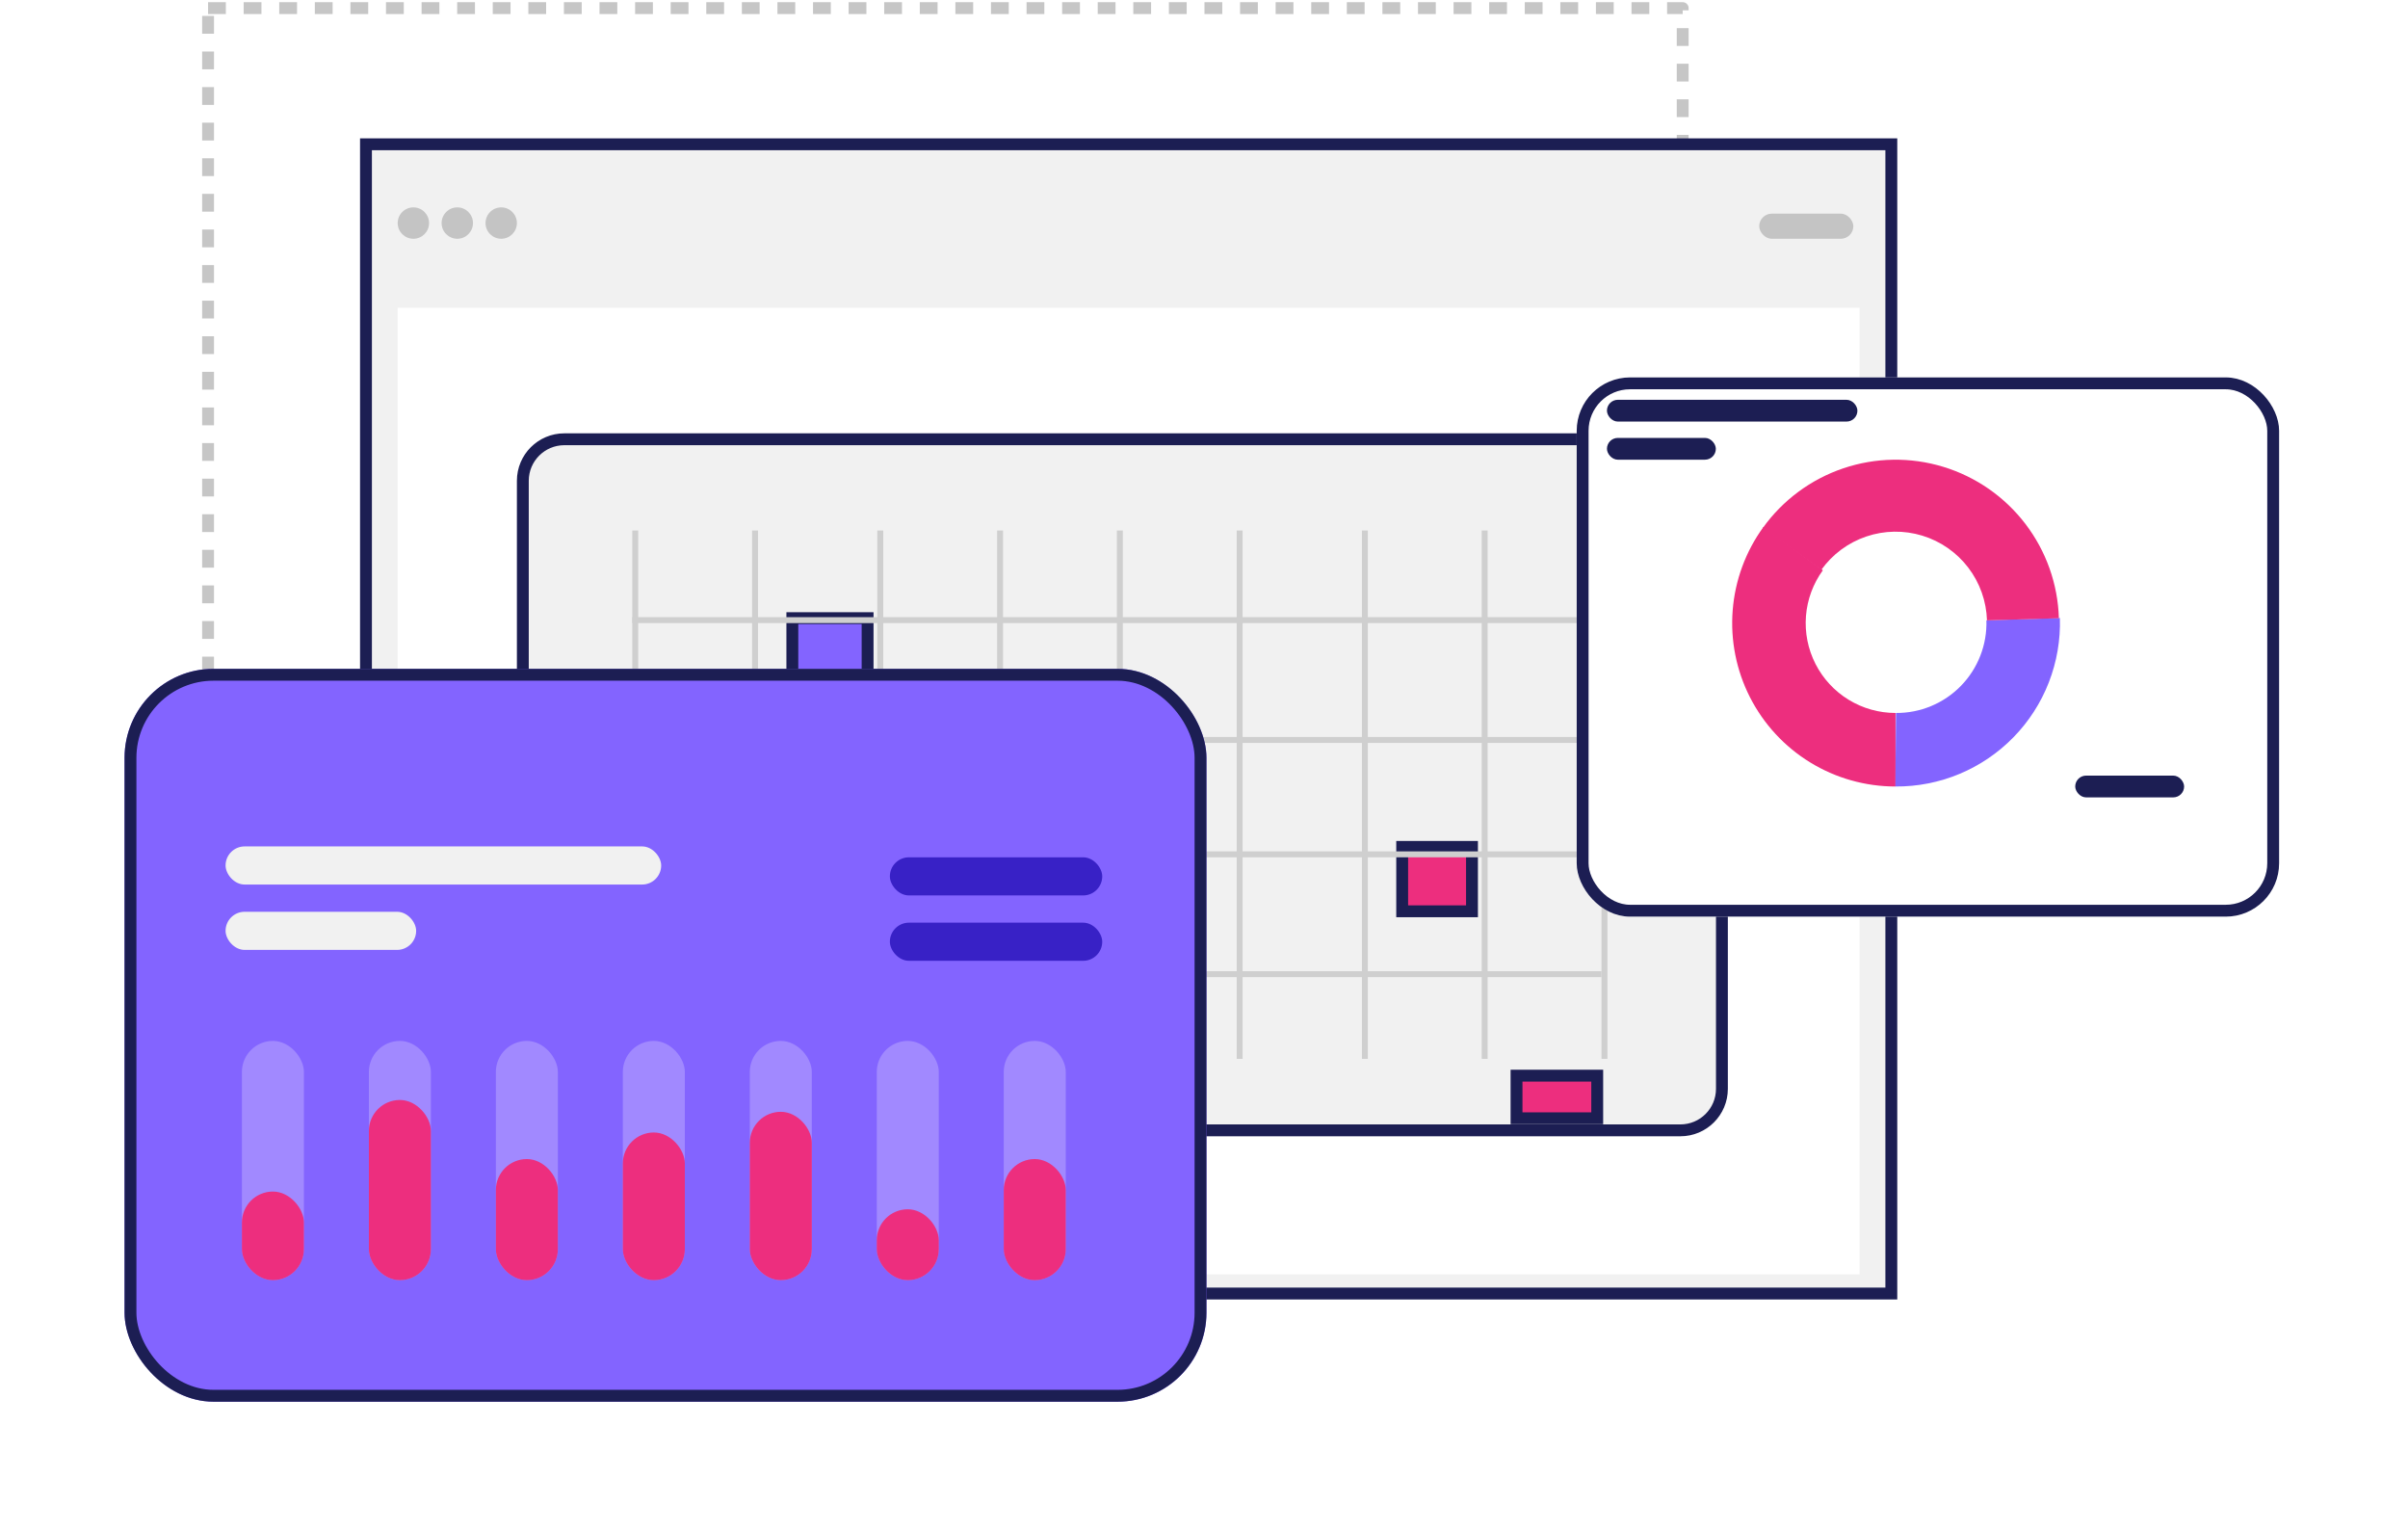 <?xml version="1.0" encoding="UTF-8" standalone="no"?>
<svg
   width="406"
   height="258"
   viewBox="0 0 406 258"
   fill="none"
   version="1.1"
   id="svg146"
   sodipodi:docname="9ea7f0523ef0a757b7d478dad8b93bd0.svg"
   xmlns:inkscape="http://www.inkscape.org/namespaces/inkscape"
   xmlns:sodipodi="http://sodipodi.sourceforge.net/DTD/sodipodi-0.dtd"
   xmlns="http://www.w3.org/2000/svg"
   xmlns:svg="http://www.w3.org/2000/svg">
  <sodipodi:namedview
     id="namedview148"
     pagecolor="#ffffff"
     bordercolor="#666666"
     borderopacity="1.0"
     inkscape:pageshadow="2"
     inkscape:pageopacity="0.0"
     inkscape:pagecheckerboard="0" />
  <rect
     x="35.081"
     y="1.367"
     width="248.628"
     height="182.528"
     stroke="#C6C6C6"
     stroke-width="2"
     stroke-linejoin="round"
     stroke-dasharray="3 3"
     id="rect2" />
  <rect
     x="61.705"
     y="24.319"
     width="257.182"
     height="193.709"
     fill="#F1F1F1"
     stroke="#1C1E53"
     stroke-width="2"
     id="rect4" />
  <rect
     x="67.052"
     y="51.881"
     width="246.487"
     height="162.914"
     fill="white"
     id="rect6" />
  <rect
     x="88.152"
     y="74.039"
     width="202.172"
     height="116.483"
     rx="7"
     fill="#F1F1F1"
     stroke="#1C1E53"
     stroke-width="2"
     id="rect8" />
  <rect
     x="296.613"
     y="36.013"
     width="15.868"
     height="4.232"
     rx="2.116"
     fill="#C4C4C4"
     id="rect10" />
  <circle
     cx="69.697"
     cy="37.6"
     r="2.645"
     fill="#C4C4C4"
     id="circle12" />
  <circle
     cx="77.102"
     cy="37.6"
     r="2.645"
     fill="#C4C4C4"
     id="circle14" />
  <circle
     cx="84.507"
     cy="37.6"
     r="2.645"
     fill="#C4C4C4"
     id="circle16" />
  <rect
     x="133.593"
     y="104.189"
     width="12.689"
     height="10.853"
     fill="#8364FF"
     stroke="#1C1E53"
     stroke-width="2"
     id="rect18" />
  <rect
     x="255.693"
     y="181.305"
     width="13.607"
     height="7.181"
     fill="#ED2E7E"
     stroke="#1C1E53"
     stroke-width="2"
     id="rect20" />
  <rect
     x="236.414"
     y="142.747"
     width="11.771"
     height="10.853"
     fill="#ED2E7E"
     stroke="#1C1E53"
     stroke-width="2"
     id="rect22" />
  <line
     x1="107.107"
     y1="89.418"
     x2="107.107"
     y2="178.469"
     stroke="#CFCFCF"
     id="line24" />
  <line
     x1="148.42"
     y1="89.418"
     x2="148.42"
     y2="178.469"
     stroke="#CFCFCF"
     id="line26" />
  <line
     x1="188.814"
     y1="89.418"
     x2="188.814"
     y2="178.469"
     stroke="#CFCFCF"
     id="line28" />
  <line
     x1="230.126"
     y1="89.418"
     x2="230.126"
     y2="178.469"
     stroke="#CFCFCF"
     id="line30" />
  <line
     x1="270.521"
     y1="89.418"
     x2="270.521"
     y2="178.469"
     stroke="#CFCFCF"
     id="line32" />
  <line
     x1="106.607"
     y1="104.525"
     x2="270.02"
     y2="104.525"
     stroke="#CFCFCF"
     id="line34" />
  <line
     x1="106.607"
     y1="144.001"
     x2="270.02"
     y2="144.001"
     stroke="#CFCFCF"
     id="line36" />
  <line
     x1="127.305"
     y1="89.418"
     x2="127.305"
     y2="178.469"
     stroke="#CFCFCF"
     id="line38" />
  <line
     x1="168.617"
     y1="89.418"
     x2="168.617"
     y2="178.469"
     stroke="#CFCFCF"
     id="line40" />
  <line
     x1="209.011"
     y1="89.418"
     x2="209.011"
     y2="178.469"
     stroke="#CFCFCF"
     id="line42" />
  <line
     x1="250.323"
     y1="89.418"
     x2="250.323"
     y2="178.469"
     stroke="#CFCFCF"
     id="line44" />
  <line
     x1="106.607"
     y1="124.722"
     x2="270.02"
     y2="124.722"
     stroke="#CFCFCF"
     id="line46" />
  <line
     x1="106.607"
     y1="164.198"
     x2="270.02"
     y2="164.198"
     stroke="#CFCFCF"
     id="line48" />
  <g
     filter="url(#filter0_d_48_839)"
     id="g54">
    <rect
       x="16"
       y="102.733"
       width="182.413"
       height="123.525"
       rx="15"
       fill="#8364FF"
       id="rect50" />
    <rect
       x="17"
       y="103.733"
       width="180.413"
       height="121.525"
       rx="14"
       stroke="#1C1E53"
       stroke-width="2"
       id="rect52" />
  </g>
  <g
     filter="url(#filter1_d_48_839)"
     id="g60">
    <rect
       x="260.84"
       y="53.614"
       width="118.429"
       height="90.887"
       rx="9"
       fill="white"
       id="rect56" />
    <rect
       x="261.84"
       y="54.614"
       width="116.429"
       height="88.887"
       rx="8"
       stroke="#1C1E53"
       stroke-width="2"
       id="rect58" />
  </g>
  <rect
     x="270.938"
     y="67.385"
     width="42.23"
     height="3.672"
     rx="1.836"
     fill="#1C1E53"
     id="rect62" />
  <rect
     x="270.938"
     y="73.811"
     width="18.361"
     height="3.672"
     rx="1.836"
     fill="#1C1E53"
     id="rect64" />
  <rect
     x="349.891"
     y="130.73"
     width="18.361"
     height="3.672"
     rx="1.836"
     fill="#1C1E53"
     id="rect66" />
  <path
     d="M319.595 132.567C314.516 132.567 309.536 131.162 305.205 128.508C300.874 125.854 297.361 122.054 295.056 117.529C292.75 113.003 291.74 107.928 292.139 102.864C292.537 97.801 294.328 92.946 297.314 88.837L307.34 96.121C305.698 98.382 304.713 101.052 304.494 103.837C304.275 106.622 304.83 109.413 306.098 111.902C307.367 114.391 309.299 116.481 311.681 117.941C314.062 119.4 316.802 120.173 319.595 120.173L319.595 132.567Z"
     fill="#ED2E7E"
     id="path68" />
  <path
     d="M347.306 104.165C347.422 107.87 346.788 111.56 345.444 115.014C344.1 118.469 342.072 121.616 339.482 124.268C336.892 126.92 333.794 129.022 330.372 130.447C326.951 131.873 323.277 132.594 319.57 132.566L319.664 120.173C321.702 120.188 323.723 119.792 325.605 119.007C327.487 118.223 329.191 117.067 330.615 115.609C332.04 114.15 333.155 112.419 333.894 110.519C334.634 108.619 334.982 106.59 334.918 104.552L347.306 104.165Z"
     fill="#8364FF"
     id="path70" />
  <path
     d="M297.229 88.972C300.587 84.292 305.328 80.782 310.784 78.937C316.241 77.091 322.138 77.003 327.648 78.685C333.157 80.366 338 83.733 341.496 88.31C344.992 92.888 346.965 98.447 347.137 104.204L335.013 104.566C334.917 101.345 333.813 98.234 331.856 95.672C329.9 93.111 327.19 91.227 324.107 90.286C321.024 89.345 317.724 89.394 314.67 90.427C311.617 91.459 308.964 93.423 307.085 96.042L297.229 88.972Z"
     fill="#ED2E7E"
     id="path72" />
  <rect
     x="38.033"
     y="142.665"
     width="73.444"
     height="6.426"
     rx="3.213"
     fill="#F1F1F1"
     id="rect74" />
  <rect
     x="38.033"
     y="153.682"
     width="32.132"
     height="6.426"
     rx="3.213"
     fill="#F1F1F1"
     id="rect76" />
  <rect
     x="150.036"
     y="144.501"
     width="35.804"
     height="6.426"
     rx="3.213"
     fill="#3821C6"
     id="rect78" />
  <rect
     x="150.036"
     y="155.518"
     width="35.804"
     height="6.426"
     rx="3.213"
     fill="#3821C6"
     id="rect80" />
  <rect
     x="169.237"
     y="175.448"
     width="10.455"
     height="40.327"
     rx="5.228"
     fill="white"
     fill-opacity="0.24"
     id="rect82" />
  <rect
     x="169.237"
     y="195.363"
     width="10.455"
     height="20.413"
     rx="5.228"
     fill="#ED2E7E"
     id="rect84" />
  <rect
     x="147.829"
     y="175.448"
     width="10.455"
     height="40.327"
     rx="5.228"
     fill="white"
     fill-opacity="0.24"
     id="rect86" />
  <rect
     x="147.829"
     y="203.827"
     width="10.455"
     height="11.949"
     rx="5.228"
     fill="#ED2E7E"
     id="rect88" />
  <rect
     x="126.42"
     y="175.448"
     width="10.455"
     height="40.327"
     rx="5.228"
     fill="white"
     fill-opacity="0.24"
     id="rect90" />
  <rect
     x="126.42"
     y="187.397"
     width="10.455"
     height="28.378"
     rx="5.228"
     fill="#ED2E7E"
     id="rect92" />
  <rect
     x="105.012"
     y="175.448"
     width="10.455"
     height="40.327"
     rx="5.228"
     fill="white"
     fill-opacity="0.24"
     id="rect94" />
  <rect
     x="105.012"
     y="190.883"
     width="10.455"
     height="24.893"
     rx="5.228"
     fill="#ED2E7E"
     id="rect96" />
  <rect
     x="83.604"
     y="175.448"
     width="10.455"
     height="40.327"
     rx="5.228"
     fill="white"
     fill-opacity="0.24"
     id="rect98" />
  <rect
     x="83.604"
     y="195.363"
     width="10.455"
     height="20.413"
     rx="5.228"
     fill="#ED2E7E"
     id="rect100" />
  <rect
     x="62.196"
     y="175.448"
     width="10.455"
     height="40.327"
     rx="5.228"
     fill="white"
     fill-opacity="0.24"
     id="rect102" />
  <rect
     x="62.196"
     y="185.405"
     width="10.455"
     height="30.37"
     rx="5.228"
     fill="#ED2E7E"
     id="rect104" />
  <rect
     x="40.787"
     y="175.448"
     width="10.455"
     height="40.327"
     rx="5.228"
     fill="white"
     fill-opacity="0.24"
     id="rect106" />
  <rect
     x="40.787"
     y="200.839"
     width="10.455"
     height="14.936"
     rx="5.228"
     fill="#ED2E7E"
     id="rect108" />
  <defs
     id="defs144">
    <filter
       id="filter0_d_48_839"
       x="0"
       y="91.733"
       width="224.413"
       height="165.525"
       filterUnits="userSpaceOnUse"
       color-interpolation-filters="sRGB">
      <feFlood
         flood-opacity="0"
         result="BackgroundImageFix"
         id="feFlood110" />
      <feColorMatrix
         in="SourceAlpha"
         type="matrix"
         values="0 0 0 0 0 0 0 0 0 0 0 0 0 0 0 0 0 0 127 0"
         result="hardAlpha"
         id="feColorMatrix112" />
      <feOffset
         dx="5"
         dy="10"
         id="feOffset114" />
      <feGaussianBlur
         stdDeviation="10.5"
         id="feGaussianBlur116" />
      <feComposite
         in2="hardAlpha"
         operator="out"
         id="feComposite118" />
      <feColorMatrix
         type="matrix"
         values="0 0 0 0 0.7 0 0 0 0 0.7 0 0 0 0 0.7 0 0 0 0.25 0"
         id="feColorMatrix120" />
      <feBlend
         mode="normal"
         in2="BackgroundImageFix"
         result="effect1_dropShadow_48_839"
         id="feBlend122" />
      <feBlend
         mode="normal"
         in="SourceGraphic"
         in2="effect1_dropShadow_48_839"
         result="shape"
         id="feBlend124" />
    </filter>
    <filter
       id="filter1_d_48_839"
       x="244.84"
       y="42.614"
       width="160.429"
       height="132.887"
       filterUnits="userSpaceOnUse"
       color-interpolation-filters="sRGB">
      <feFlood
         flood-opacity="0"
         result="BackgroundImageFix"
         id="feFlood127" />
      <feColorMatrix
         in="SourceAlpha"
         type="matrix"
         values="0 0 0 0 0 0 0 0 0 0 0 0 0 0 0 0 0 0 127 0"
         result="hardAlpha"
         id="feColorMatrix129" />
      <feOffset
         dx="5"
         dy="10"
         id="feOffset131" />
      <feGaussianBlur
         stdDeviation="10.5"
         id="feGaussianBlur133" />
      <feComposite
         in2="hardAlpha"
         operator="out"
         id="feComposite135" />
      <feColorMatrix
         type="matrix"
         values="0 0 0 0 0.7 0 0 0 0 0.7 0 0 0 0 0.7 0 0 0 0.25 0"
         id="feColorMatrix137" />
      <feBlend
         mode="normal"
         in2="BackgroundImageFix"
         result="effect1_dropShadow_48_839"
         id="feBlend139" />
      <feBlend
         mode="normal"
         in="SourceGraphic"
         in2="effect1_dropShadow_48_839"
         result="shape"
         id="feBlend141" />
    </filter>
  </defs>
</svg>
